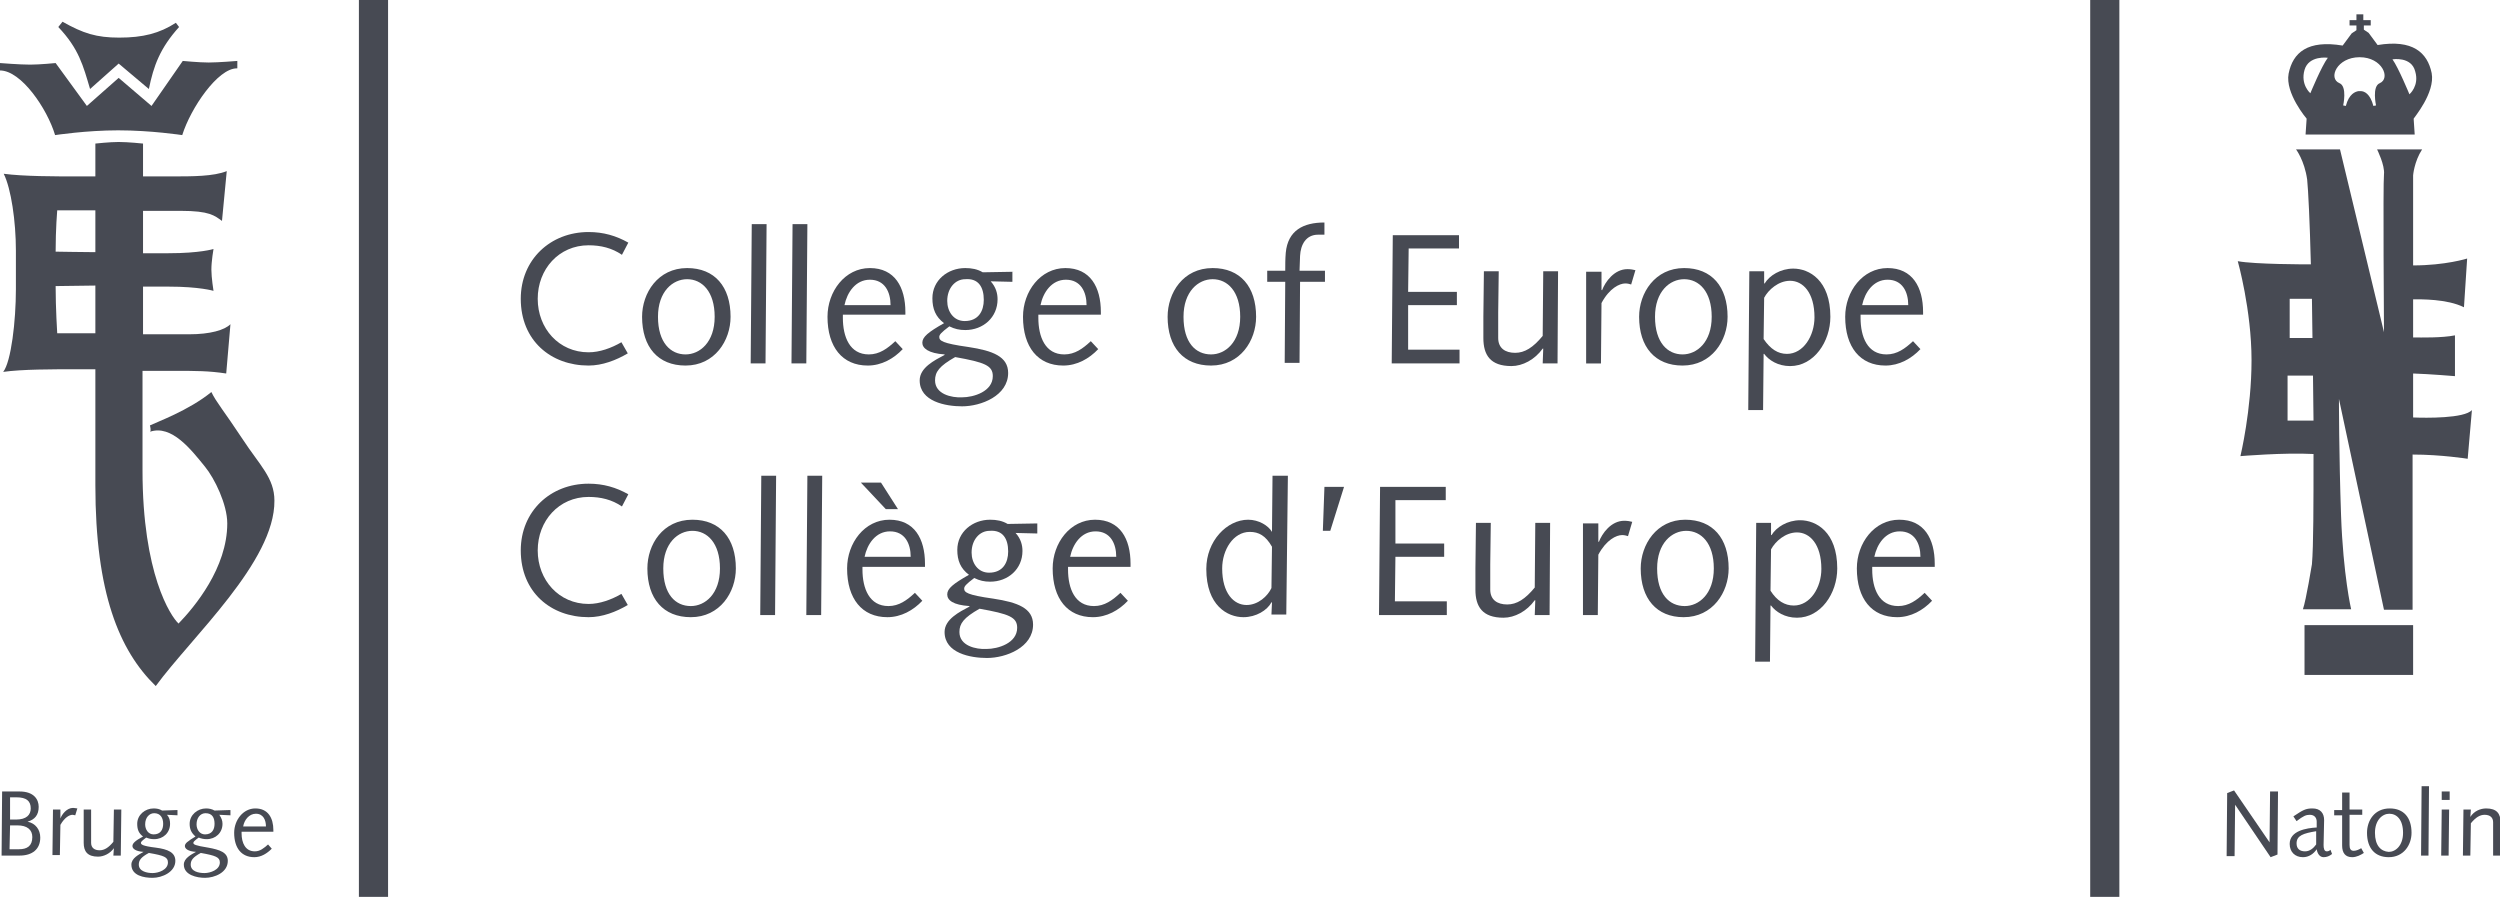 <svg width="150" height="54" viewBox="0 0 150 54" fill="none" xmlns="http://www.w3.org/2000/svg">
<g clip-path="url(#clip0_2229_105473)">
<path d="M37.699 29.657C36.968 29.244 36.205 29.021 35.315 29.021C33.026 29.021 31.246 30.674 31.246 33.026C31.246 35.537 33.058 37.031 35.315 37.031C36.141 37.031 36.968 36.713 37.667 36.3L37.285 35.633C36.682 35.982 35.982 36.237 35.315 36.237C33.535 36.237 32.263 34.806 32.263 33.026C32.263 31.246 33.535 29.816 35.315 29.816C36.046 29.816 36.713 29.975 37.317 30.388L37.699 29.657Z" fill="#474A53"/>
<path d="M39.797 34.107C39.797 32.581 40.687 31.85 41.545 31.85C42.435 31.85 43.198 32.581 43.198 34.107C43.198 35.633 42.308 36.364 41.45 36.364C40.528 36.364 39.797 35.664 39.797 34.107ZM38.843 34.107C38.843 35.919 39.797 37.031 41.45 37.031C43.198 37.031 44.151 35.537 44.151 34.107C44.151 32.295 43.198 31.183 41.545 31.183C39.765 31.183 38.843 32.676 38.843 34.107Z" fill="#474A53"/>
<path d="M45.614 36.904H46.504L46.567 28.544H45.677L45.614 36.904Z" fill="#474A53"/>
<path d="M48.379 36.904H49.269L49.333 28.544H48.443L48.379 36.904Z" fill="#474A53"/>
<path d="M53.147 30.547H53.878L52.861 28.957H51.653L53.147 30.547ZM55.499 34.011V33.821C55.499 32.327 54.863 31.183 53.369 31.183C51.875 31.183 50.826 32.581 50.826 34.107C50.826 35.919 51.716 37.031 53.242 37.031C54.069 37.031 54.8 36.618 55.34 36.046L54.895 35.569C54.418 36.014 53.941 36.364 53.306 36.364C52.161 36.364 51.748 35.315 51.748 34.17V34.011H55.499ZM51.875 33.408C52.034 32.645 52.543 31.882 53.401 31.882C54.291 31.882 54.641 32.613 54.641 33.408H51.875Z" fill="#474A53"/>
<path d="M62.301 31.405L60.458 31.437C60.14 31.246 59.79 31.183 59.409 31.183C58.36 31.183 57.438 31.914 57.438 32.994C57.438 33.63 57.629 34.107 58.138 34.488C57.184 35.029 56.834 35.315 56.834 35.664C56.834 36.014 57.184 36.3 58.169 36.364V36.395C57.565 36.713 56.675 37.158 56.675 37.921C56.675 39.193 58.233 39.479 59.218 39.479C60.362 39.479 61.984 38.843 61.984 37.476C61.984 36.491 61.062 36.141 59.6 35.919C58.01 35.696 57.851 35.537 57.851 35.315C57.851 35.188 57.947 35.06 58.455 34.679C58.773 34.838 59.059 34.901 59.409 34.901C60.49 34.901 61.348 34.139 61.348 33.058C61.348 32.708 61.252 32.327 60.935 31.977L62.238 32.009V31.405H62.301ZM57.565 37.921C57.565 37.413 57.82 37.063 58.773 36.523C60.553 36.84 61.03 37.031 61.03 37.667C61.03 38.589 59.886 38.938 59.186 38.938C58.551 38.97 57.565 38.748 57.565 37.921ZM60.49 33.09C60.49 33.757 60.172 34.361 59.345 34.361C58.678 34.361 58.296 33.789 58.296 33.153C58.296 32.39 58.773 31.85 59.377 31.85C60.172 31.786 60.49 32.327 60.49 33.09Z" fill="#474A53"/>
<path d="M67.832 34.011V33.821C67.832 32.327 67.197 31.183 65.703 31.183C64.209 31.183 63.16 32.581 63.16 34.107C63.16 35.919 64.05 37.031 65.575 37.031C66.402 37.031 67.133 36.618 67.673 36.046L67.228 35.569C66.751 36.014 66.275 36.364 65.639 36.364C64.495 36.364 64.082 35.315 64.082 34.17V34.011H67.832ZM64.209 33.407C64.368 32.645 64.876 31.882 65.734 31.882C66.624 31.882 66.974 32.613 66.974 33.407H64.209Z" fill="#474A53"/>
<path d="M76.319 31.914C76.097 31.532 75.525 31.183 74.889 31.183C73.617 31.183 72.378 32.454 72.378 34.139C72.378 36.332 73.649 37.031 74.603 37.031C75.366 37.031 76.033 36.618 76.287 36.141H76.319L76.287 36.872H77.177L77.273 28.544H76.351L76.319 31.914ZM76.287 35.283C76.065 35.76 75.493 36.3 74.793 36.3C74.031 36.3 73.331 35.601 73.331 34.107C73.331 32.994 73.999 31.914 74.984 31.914C75.525 31.914 75.938 32.136 76.319 32.804L76.287 35.283Z" fill="#474A53"/>
<path d="M79.371 31.85H79.816L80.642 29.212H79.466L79.371 31.85Z" fill="#474A53"/>
<path d="M82.74 36.904H86.809V36.078H83.694L83.725 33.408H86.65V32.613H83.725V30.006H86.745V29.212H82.804L82.74 36.904Z" fill="#474A53"/>
<path d="M88.525 34.107C88.525 34.52 88.525 34.965 88.525 35.378C88.525 36.395 88.938 37.063 90.21 37.063C90.877 37.063 91.608 36.681 92.085 36.014H92.117L92.085 36.904H92.975L93.007 31.373H92.117L92.085 35.251C91.513 35.95 91.004 36.268 90.432 36.268C89.828 36.268 89.415 35.982 89.415 35.378C89.415 34.838 89.415 34.329 89.415 33.853L89.447 31.373H88.557L88.525 34.107Z" fill="#474A53"/>
<path d="M94.978 36.904H95.868L95.9 33.281C96.376 32.39 96.98 32.104 97.33 32.104C97.457 32.104 97.584 32.136 97.68 32.168L97.934 31.31C97.807 31.278 97.648 31.246 97.457 31.246C96.662 31.246 96.122 32.009 95.931 32.518L95.9 32.486V31.405H94.978V36.904Z" fill="#474A53"/>
<path d="M99.428 34.107C99.428 32.581 100.318 31.85 101.176 31.85C102.066 31.85 102.829 32.581 102.829 34.107C102.829 35.633 101.939 36.364 101.081 36.364C100.159 36.364 99.428 35.664 99.428 34.107ZM98.443 34.107C98.443 35.919 99.396 37.031 101.017 37.031C102.766 37.031 103.719 35.537 103.719 34.107C103.719 32.295 102.766 31.183 101.113 31.183C99.396 31.183 98.443 32.676 98.443 34.107Z" fill="#474A53"/>
<path d="M105.308 39.701H106.198L106.23 36.332H106.262C106.548 36.713 107.088 37.063 107.819 37.063C109.25 37.063 110.235 35.601 110.235 34.107C110.235 31.914 108.964 31.214 108.01 31.214C107.247 31.214 106.58 31.628 106.294 32.104H106.262V31.373H105.372L105.308 39.701ZM106.262 32.963C106.516 32.486 107.12 31.945 107.819 31.945C108.582 31.945 109.282 32.645 109.282 34.139C109.282 35.251 108.614 36.332 107.629 36.332C107.088 36.332 106.612 36.046 106.23 35.442L106.262 32.963Z" fill="#474A53"/>
<path d="M116.084 34.011V33.821C116.084 32.327 115.448 31.183 113.954 31.183C112.46 31.183 111.411 32.581 111.411 34.107C111.411 35.919 112.301 37.031 113.827 37.031C114.654 37.031 115.385 36.618 115.925 36.046L115.48 35.569C115.003 36.014 114.526 36.364 113.891 36.364C112.746 36.364 112.333 35.315 112.333 34.17V34.011H116.084ZM112.46 33.407C112.619 32.645 113.128 31.882 113.986 31.882C114.876 31.882 115.226 32.613 115.226 33.407H112.46Z" fill="#474A53"/>
<path d="M37.699 14.558C36.968 14.145 36.205 13.922 35.315 13.922C33.026 13.922 31.246 15.575 31.246 17.928C31.246 20.439 33.058 21.933 35.315 21.933C36.141 21.933 36.968 21.615 37.667 21.202L37.285 20.534C36.682 20.884 35.982 21.138 35.315 21.138C33.535 21.138 32.263 19.708 32.263 17.928C32.263 16.148 33.535 14.717 35.315 14.717C36.046 14.717 36.713 14.876 37.317 15.289L37.699 14.558Z" fill="#474A53"/>
<path d="M39.479 19.008C39.479 17.483 40.369 16.752 41.227 16.752C42.117 16.752 42.88 17.483 42.88 19.008C42.88 20.534 41.99 21.265 41.132 21.265C40.242 21.265 39.479 20.566 39.479 19.008ZM38.525 19.008C38.525 20.82 39.479 21.933 41.132 21.933C42.88 21.933 43.834 20.439 43.834 19.008C43.834 17.197 42.88 16.084 41.227 16.084C39.479 16.084 38.525 17.578 38.525 19.008Z" fill="#474A53"/>
<path d="M45.041 21.805H45.931L45.995 13.446H45.105L45.041 21.805Z" fill="#474A53"/>
<path d="M47.489 21.805H48.379L48.443 13.446H47.553L47.489 21.805Z" fill="#474A53"/>
<path d="M54.323 18.913V18.722C54.323 17.228 53.687 16.084 52.193 16.084C50.699 16.084 49.65 17.483 49.65 19.008C49.65 20.82 50.54 21.933 52.066 21.933C52.893 21.933 53.624 21.519 54.164 20.947L53.719 20.471C53.242 20.916 52.765 21.265 52.13 21.265C50.985 21.265 50.572 20.216 50.572 19.072V18.881H54.323V18.913ZM50.668 18.309C50.827 17.546 51.335 16.783 52.193 16.783C53.083 16.783 53.433 17.514 53.433 18.309H50.668Z" fill="#474A53"/>
<path d="M60.807 16.306L58.964 16.338C58.646 16.148 58.296 16.084 57.915 16.084C56.866 16.084 55.944 16.815 55.944 17.896C55.944 18.532 56.135 19.008 56.643 19.39C55.69 19.93 55.34 20.216 55.34 20.566C55.34 20.884 55.69 21.202 56.675 21.265V21.297C56.071 21.615 55.181 22.06 55.181 22.823C55.181 24.094 56.739 24.38 57.724 24.38C58.868 24.38 60.489 23.744 60.489 22.378C60.489 21.392 59.568 21.043 58.105 20.82C56.516 20.598 56.357 20.439 56.357 20.216C56.357 20.089 56.453 19.962 56.961 19.581C57.279 19.739 57.565 19.803 57.915 19.803C58.995 19.803 59.854 19.04 59.854 17.959C59.854 17.61 59.758 17.228 59.441 16.879L60.744 16.91V16.306H60.807ZM56.103 22.823C56.103 22.314 56.357 21.964 57.311 21.424C59.091 21.742 59.568 21.933 59.568 22.568C59.568 23.49 58.423 23.84 57.724 23.84C57.088 23.872 56.103 23.649 56.103 22.823ZM59.027 17.991C59.027 18.659 58.709 19.263 57.883 19.263C57.215 19.263 56.834 18.69 56.834 18.055C56.834 17.292 57.311 16.752 57.915 16.752C58.709 16.688 59.027 17.228 59.027 17.991Z" fill="#474A53"/>
<path d="M66.052 18.913V18.722C66.052 17.228 65.416 16.084 63.923 16.084C62.429 16.084 61.38 17.483 61.38 19.008C61.38 20.82 62.27 21.933 63.795 21.933C64.622 21.933 65.353 21.519 65.893 20.947L65.448 20.471C64.972 20.916 64.495 21.265 63.859 21.265C62.715 21.265 62.301 20.216 62.301 19.072V18.881H66.052V18.913ZM62.429 18.309C62.587 17.546 63.096 16.783 63.954 16.783C64.844 16.783 65.194 17.514 65.194 18.309H62.429Z" fill="#474A53"/>
<path d="M71.011 19.008C71.011 17.483 71.901 16.752 72.759 16.752C73.649 16.752 74.412 17.483 74.412 19.008C74.412 20.534 73.522 21.265 72.664 21.265C71.742 21.265 71.011 20.566 71.011 19.008ZM70.057 19.008C70.057 20.82 71.011 21.933 72.664 21.933C74.412 21.933 75.366 20.439 75.366 19.008C75.366 17.197 74.412 16.084 72.759 16.084C70.979 16.084 70.057 17.578 70.057 19.008Z" fill="#474A53"/>
<path d="M76.033 16.91H77.114L77.082 21.774H77.972L78.004 16.91H79.498V16.243H77.972L78.004 15.353C78.036 14.685 78.354 14.081 79.085 14.081H79.466V13.35C78.195 13.35 77.273 13.827 77.146 15.162C77.114 15.544 77.114 15.893 77.114 16.243H76.033V16.91Z" fill="#474A53"/>
<path d="M83.503 21.805H87.572V20.979H84.488V18.309H87.413V17.514H84.488L84.52 14.908H87.54V14.113H83.567L83.503 21.805Z" fill="#474A53"/>
<path d="M89.002 19.008C89.002 19.422 89.002 19.866 89.002 20.28C89.002 21.297 89.415 21.964 90.687 21.964C91.354 21.964 92.085 21.583 92.562 20.916H92.594L92.562 21.805H93.452L93.484 16.275H92.594L92.562 20.153C91.99 20.852 91.481 21.17 90.909 21.17C90.305 21.17 89.892 20.884 89.892 20.28C89.892 19.739 89.892 19.231 89.892 18.754L89.924 16.275H89.034L89.002 19.008Z" fill="#474A53"/>
<path d="M95.168 21.806H96.058L96.09 18.182C96.567 17.292 97.171 17.006 97.521 17.006C97.648 17.006 97.775 17.038 97.87 17.069L98.125 16.211C97.997 16.179 97.838 16.148 97.648 16.148C96.853 16.148 96.313 16.91 96.122 17.419L96.09 17.387V16.306H95.168V21.806Z" fill="#474A53"/>
<path d="M99.301 19.008C99.301 17.483 100.191 16.752 101.049 16.752C101.939 16.752 102.702 17.483 102.702 19.008C102.702 20.534 101.812 21.265 100.954 21.265C100.064 21.265 99.301 20.566 99.301 19.008ZM98.347 19.008C98.347 20.82 99.301 21.933 100.954 21.933C102.702 21.933 103.655 20.439 103.655 19.008C103.655 17.197 102.702 16.084 101.049 16.084C99.301 16.084 98.347 17.578 98.347 19.008Z" fill="#474A53"/>
<path d="M104.895 24.603H105.785L105.817 21.233H105.849C106.135 21.615 106.675 21.965 107.406 21.965C108.837 21.965 109.822 20.502 109.822 19.008C109.822 16.815 108.551 16.116 107.597 16.116C106.834 16.116 106.167 16.529 105.881 17.006H105.849V16.275H104.959L104.895 24.603ZM105.849 17.864C106.103 17.387 106.707 16.847 107.406 16.847C108.169 16.847 108.869 17.546 108.869 19.04C108.869 20.153 108.201 21.233 107.216 21.233C106.675 21.233 106.23 20.947 105.817 20.343L105.849 17.864Z" fill="#474A53"/>
<path d="M115.385 18.913V18.722C115.385 17.228 114.749 16.084 113.255 16.084C111.761 16.084 110.712 17.483 110.712 19.008C110.712 20.82 111.602 21.933 113.128 21.933C113.954 21.933 114.685 21.519 115.226 20.947L114.781 20.471C114.304 20.916 113.827 21.265 113.191 21.265C112.047 21.265 111.634 20.216 111.634 19.072V18.881H115.385V18.913ZM111.729 18.309C111.888 17.546 112.397 16.783 113.255 16.783C114.145 16.783 114.495 17.514 114.495 18.309H111.729Z" fill="#474A53"/>
<path d="M22.409 9.15527e-05V53.815" stroke="#474A53" stroke-width="1.75" stroke-miterlimit="3.864"/>
<path d="M126.287 9.15527e-05V53.815" stroke="#474A53" stroke-width="1.75" stroke-miterlimit="3.864"/>
<path d="M0.604 49.523H1.049C1.621 49.523 1.939 49.778 1.939 50.223C1.939 50.763 1.621 50.954 1.144 50.954H0.572L0.604 49.523ZM0.095 51.335H1.176C1.939 51.335 2.416 50.954 2.416 50.254C2.416 49.778 2.13 49.396 1.653 49.301C2.098 49.174 2.321 48.888 2.321 48.411C2.321 47.966 2.034 47.489 1.176 47.489H0.127L0.095 51.335ZM0.604 47.839H0.985C1.589 47.839 1.844 48.061 1.844 48.506C1.844 48.888 1.589 49.174 0.954 49.174H0.604V47.839Z" fill="#474A53"/>
<path d="M3.179 48.57H3.624V49.11C3.719 48.856 4.005 48.474 4.387 48.474C4.482 48.474 4.577 48.506 4.641 48.506L4.514 48.919C4.482 48.919 4.418 48.888 4.355 48.888C4.164 48.888 3.878 49.047 3.624 49.492L3.592 51.303H3.147L3.179 48.57Z" fill="#474A53"/>
<path d="M5.022 48.57H5.467V49.809C5.467 50.064 5.467 50.286 5.467 50.572C5.467 50.858 5.658 51.017 5.976 51.017C6.262 51.017 6.516 50.858 6.802 50.509L6.834 48.57H7.279L7.247 51.335H6.802L6.834 50.89C6.612 51.208 6.23 51.399 5.88 51.399C5.245 51.399 5.022 51.081 5.022 50.572C5.022 50.35 5.022 50.159 5.022 49.937V48.57Z" fill="#474A53"/>
<path d="M10.68 48.919L10.013 48.888C10.172 49.047 10.204 49.237 10.204 49.428C10.204 49.968 9.79 50.35 9.25 50.35C9.059 50.35 8.932 50.318 8.773 50.254C8.519 50.445 8.455 50.509 8.455 50.572C8.455 50.668 8.551 50.763 9.345 50.858C10.076 50.954 10.521 51.144 10.521 51.653C10.521 52.321 9.727 52.67 9.155 52.67C8.646 52.67 7.883 52.543 7.883 51.876C7.883 51.494 8.328 51.272 8.614 51.113C8.137 51.081 7.947 50.922 7.947 50.763C7.947 50.604 8.106 50.445 8.582 50.191C8.328 50 8.233 49.778 8.233 49.428C8.233 48.888 8.71 48.506 9.218 48.506C9.409 48.506 9.568 48.538 9.727 48.633L10.649 48.602V48.919H10.68ZM9.155 52.384C9.504 52.384 10.076 52.193 10.076 51.748C10.076 51.431 9.854 51.335 8.932 51.176C8.455 51.431 8.328 51.621 8.328 51.876C8.328 52.289 8.837 52.384 9.155 52.384ZM9.25 48.792C8.964 48.792 8.71 49.047 8.71 49.46C8.71 49.778 8.9 50.064 9.218 50.064C9.631 50.064 9.79 49.778 9.79 49.428C9.79 49.078 9.631 48.792 9.25 48.792Z" fill="#474A53"/>
<path d="M11.443 51.876C11.443 51.621 11.57 51.431 12.047 51.176C12.937 51.335 13.191 51.431 13.191 51.748C13.191 52.193 12.619 52.384 12.27 52.384C11.92 52.384 11.443 52.289 11.443 51.876ZM13.795 48.602L12.873 48.633C12.714 48.538 12.524 48.506 12.365 48.506C11.856 48.506 11.379 48.888 11.379 49.428C11.379 49.746 11.475 49.968 11.729 50.191C11.252 50.477 11.093 50.604 11.093 50.763C11.093 50.922 11.284 51.081 11.761 51.113C11.475 51.272 11.03 51.494 11.03 51.876C11.03 52.511 11.824 52.67 12.301 52.67C12.873 52.67 13.668 52.352 13.668 51.653C13.668 51.144 13.191 50.986 12.492 50.858C11.697 50.731 11.602 50.668 11.602 50.572C11.602 50.509 11.665 50.445 11.92 50.254C12.079 50.318 12.238 50.35 12.397 50.35C12.937 50.35 13.35 49.968 13.35 49.428C13.35 49.237 13.287 49.078 13.159 48.888L13.827 48.919V48.602H13.795ZM12.873 49.428C12.873 49.778 12.714 50.064 12.301 50.064C11.983 50.064 11.793 49.778 11.793 49.46C11.793 49.078 12.015 48.792 12.333 48.792C12.746 48.792 12.873 49.078 12.873 49.428Z" fill="#474A53"/>
<path d="M14.59 49.587C14.653 49.205 14.94 48.824 15.353 48.824C15.798 48.824 15.957 49.205 15.957 49.587H14.59ZM16.402 49.905V49.809C16.402 49.078 16.084 48.506 15.321 48.506C14.59 48.506 14.05 49.205 14.05 49.968C14.05 50.89 14.495 51.431 15.257 51.431C15.671 51.431 16.02 51.208 16.306 50.922L16.084 50.668C15.83 50.89 15.607 51.081 15.289 51.081C14.717 51.081 14.495 50.572 14.495 50V49.905H16.402Z" fill="#474A53"/>
<path d="M133.63 47.584L134.043 47.425L136.173 50.54L136.205 47.489H136.681L136.65 51.272L136.236 51.431L134.107 48.284L134.075 51.367H133.598L133.63 47.584Z" fill="#474A53"/>
<path d="M138.97 50.668C138.811 50.89 138.589 51.081 138.303 51.081C137.985 51.081 137.794 50.922 137.794 50.604C137.794 50.127 138.207 50 138.97 49.873V50.668ZM139.828 50.986C139.765 51.049 139.701 51.081 139.606 51.081C139.447 51.081 139.415 50.89 139.415 50.699C139.415 50.223 139.447 49.714 139.447 49.205C139.447 48.792 139.224 48.506 138.748 48.506C138.334 48.506 138.176 48.602 137.603 48.983L137.794 49.269C138.207 48.951 138.366 48.888 138.589 48.888C138.875 48.888 139.002 49.078 139.002 49.301C139.002 49.428 139.002 49.523 139.002 49.65C138.398 49.682 137.381 49.841 137.381 50.636C137.381 51.113 137.699 51.431 138.176 51.431C138.525 51.431 138.811 51.24 139.002 50.954C139.034 51.176 139.161 51.431 139.415 51.431C139.606 51.431 139.765 51.367 139.924 51.24L139.828 50.986Z" fill="#474A53"/>
<path d="M140.528 48.57V47.553H140.973V48.57H141.735V48.888H140.973V50.032C140.973 50.35 140.973 50.541 140.973 50.699C140.973 50.922 141.036 51.049 141.227 51.049C141.386 51.049 141.577 50.954 141.672 50.89L141.831 51.176C141.64 51.303 141.386 51.431 141.132 51.431C140.718 51.431 140.528 51.176 140.528 50.731C140.528 50.541 140.528 50.318 140.528 49.937V48.919H140.051V48.602H140.528V48.57Z" fill="#474A53"/>
<path d="M142.498 49.968C142.498 49.205 142.943 48.824 143.357 48.824C143.802 48.824 144.183 49.174 144.183 49.968C144.183 50.731 143.738 51.113 143.325 51.113C142.848 51.081 142.498 50.731 142.498 49.968ZM142.021 49.968C142.021 50.89 142.498 51.431 143.325 51.431C144.215 51.431 144.692 50.699 144.692 49.968C144.692 49.047 144.215 48.506 143.388 48.506C142.467 48.506 142.021 49.237 142.021 49.968Z" fill="#474A53"/>
<path d="M145.296 47.171H145.741L145.709 51.335H145.264L145.296 47.171Z" fill="#474A53"/>
<path d="M146.503 48.57H146.948L146.917 51.335H146.472L146.503 48.57ZM146.503 47.489H146.98V47.998H146.503V47.489Z" fill="#474A53"/>
<path d="M147.807 48.57H148.252L148.22 49.015C148.442 48.665 148.824 48.506 149.173 48.506C149.809 48.506 150.032 48.824 150.032 49.333C150.032 49.555 150.032 49.746 150.032 49.968V51.335H149.587V50.096C149.587 49.841 149.587 49.619 149.587 49.333C149.587 49.047 149.396 48.888 149.078 48.888C148.792 48.888 148.538 49.047 148.252 49.396L148.22 51.335H147.775L147.807 48.57Z" fill="#474A53"/>
<path d="M144.787 37.508H138.271V40.496H144.787V37.508Z" fill="#474A53"/>
<path d="M144.787 25.048V22.41C145.772 22.441 147.298 22.569 147.298 22.569V20.121C146.503 20.28 145.295 20.248 144.787 20.248V17.959C145.232 17.959 146.821 17.928 147.838 18.436L148.029 15.512C148.029 15.512 146.726 15.925 144.787 15.925V10.521C144.787 10.521 144.85 9.695 145.327 8.964H142.625C142.625 8.964 143.102 9.918 143.039 10.458C142.975 10.998 143.039 19.93 143.039 19.93L140.4 8.964H137.762C137.762 8.964 138.271 9.631 138.43 10.776C138.493 11.38 138.589 13.319 138.652 15.862C138.334 15.862 135.283 15.862 134.266 15.671C134.266 15.671 135.092 18.595 135.092 21.615C135.092 24.603 134.425 27.368 134.425 27.368C134.425 27.368 137.031 27.146 138.811 27.241C138.811 30.229 138.811 32.772 138.716 33.853C138.716 33.853 138.366 36.014 138.175 36.554H141.068C141.068 36.554 140.591 34.52 140.464 30.928C140.337 27.337 140.337 23.935 140.337 23.935L143.039 36.586H144.755V27.273C146.472 27.273 148.061 27.527 148.061 27.527L148.315 24.603C147.87 25.111 145.55 25.08 144.787 25.048ZM137.381 17.928H138.716L138.748 20.28H137.381V17.928ZM137.254 25.238V22.537H138.779C138.779 23.427 138.811 24.349 138.811 25.238H137.254Z" fill="#474A53"/>
<path d="M145.9 4.387C145.645 3.147 144.755 2.352 142.657 2.702L142.117 1.971L141.831 1.78V1.526H142.244V1.208H141.799V0.858H141.386V1.208H140.973V1.526H141.386V1.812L141.1 2.003L140.56 2.734C138.462 2.384 137.572 3.147 137.317 4.418C137.095 5.595 138.398 7.12 138.398 7.12L138.334 8.074H141.418H141.577H144.882L144.819 7.12C144.819 7.088 146.122 5.563 145.9 4.387ZM138.621 5.595C138.621 5.595 138.017 5.086 138.271 4.196C138.525 3.306 139.67 3.465 139.67 3.465C139.288 3.973 138.621 5.595 138.621 5.595ZM142.785 4.991C142.308 5.181 142.562 6.326 142.562 6.326L142.403 6.357C142.212 5.626 141.863 5.467 141.64 5.467H141.513C141.322 5.499 140.941 5.626 140.75 6.357L140.591 6.326C140.591 6.326 140.846 5.181 140.369 4.991C139.67 4.704 140.21 3.433 141.577 3.433C142.944 3.433 143.452 4.704 142.785 4.991ZM144.565 5.658C144.565 5.658 143.897 4.037 143.547 3.56C143.547 3.56 144.692 3.369 144.914 4.291C145.169 5.149 144.565 5.658 144.565 5.658Z" fill="#474A53"/>
<path d="M9.345 41.163C7.152 39.034 5.722 35.569 5.722 29.116V22.155H4.609C3.147 22.155 1.303 22.155 0.191 22.314C0.668 21.71 0.954 19.263 0.954 17.355V15.035C0.954 13.287 0.668 11.316 0.223 10.426C1.399 10.585 3.369 10.585 4.641 10.585H5.722V8.614C5.722 8.614 6.58 8.519 7.12 8.519C7.692 8.519 8.582 8.614 8.582 8.614V10.585H10.267C11.57 10.585 12.81 10.585 13.605 10.267L13.319 13.255C12.873 12.937 12.587 12.651 10.839 12.651H8.582V15.194H10.108C12.015 15.194 12.81 14.94 12.81 14.94C12.81 14.94 12.683 15.671 12.683 16.179C12.683 16.656 12.81 17.451 12.81 17.451C12.81 17.451 11.983 17.197 10.108 17.197H8.582V20.057H11.348C12.619 20.057 13.477 19.803 13.827 19.453L13.573 22.41C12.524 22.251 11.761 22.251 10.458 22.251H8.551V28.227C8.551 34.425 10.235 36.968 10.712 37.413C11.666 36.427 13.636 34.075 13.636 31.405C13.636 30.261 12.873 28.703 12.301 28.004C11.475 26.987 10.299 25.461 8.996 25.906C9.091 25.874 8.996 25.525 8.996 25.525C9.377 25.334 11.316 24.635 12.683 23.522C12.969 24.126 13.446 24.666 14.558 26.351C15.575 27.909 16.465 28.672 16.465 30.038C16.497 33.694 11.507 38.207 9.345 41.163ZM5.722 12.619H3.433C3.433 12.619 3.338 13.732 3.338 15.099C3.338 15.099 5.181 15.13 5.722 15.13V12.619ZM5.722 17.133L3.338 17.165C3.338 18.5 3.433 19.994 3.433 19.994H5.722V17.133ZM10.744 1.621C9.599 2.893 9.218 3.942 8.932 5.34L7.12 3.814L5.404 5.34C4.99 3.942 4.736 2.924 3.497 1.621L3.751 1.303C4.99 2.003 5.785 2.257 7.152 2.257C8.582 2.257 9.568 2.003 10.553 1.367L10.744 1.621ZM14.209 4.101C13.064 4.101 11.443 6.485 10.934 8.106C10.934 8.106 9.059 7.82 7.088 7.82C5.181 7.82 3.306 8.106 3.306 8.106C2.829 6.516 1.271 4.228 0 4.228V3.783C0 3.783 1.176 3.878 1.812 3.878C2.384 3.878 3.338 3.783 3.338 3.783L5.213 6.357L7.12 4.673L9.091 6.357L10.966 3.656C10.966 3.656 11.952 3.751 12.524 3.751C13.096 3.751 14.24 3.656 14.24 3.656V4.101H14.209Z" fill="#474A53"/>
</g>
<defs>
<clipPath id="clip0_2229_105473">
<rect width="150" height="53.814" fill="white"/>
</clipPath>
</defs>
</svg>
